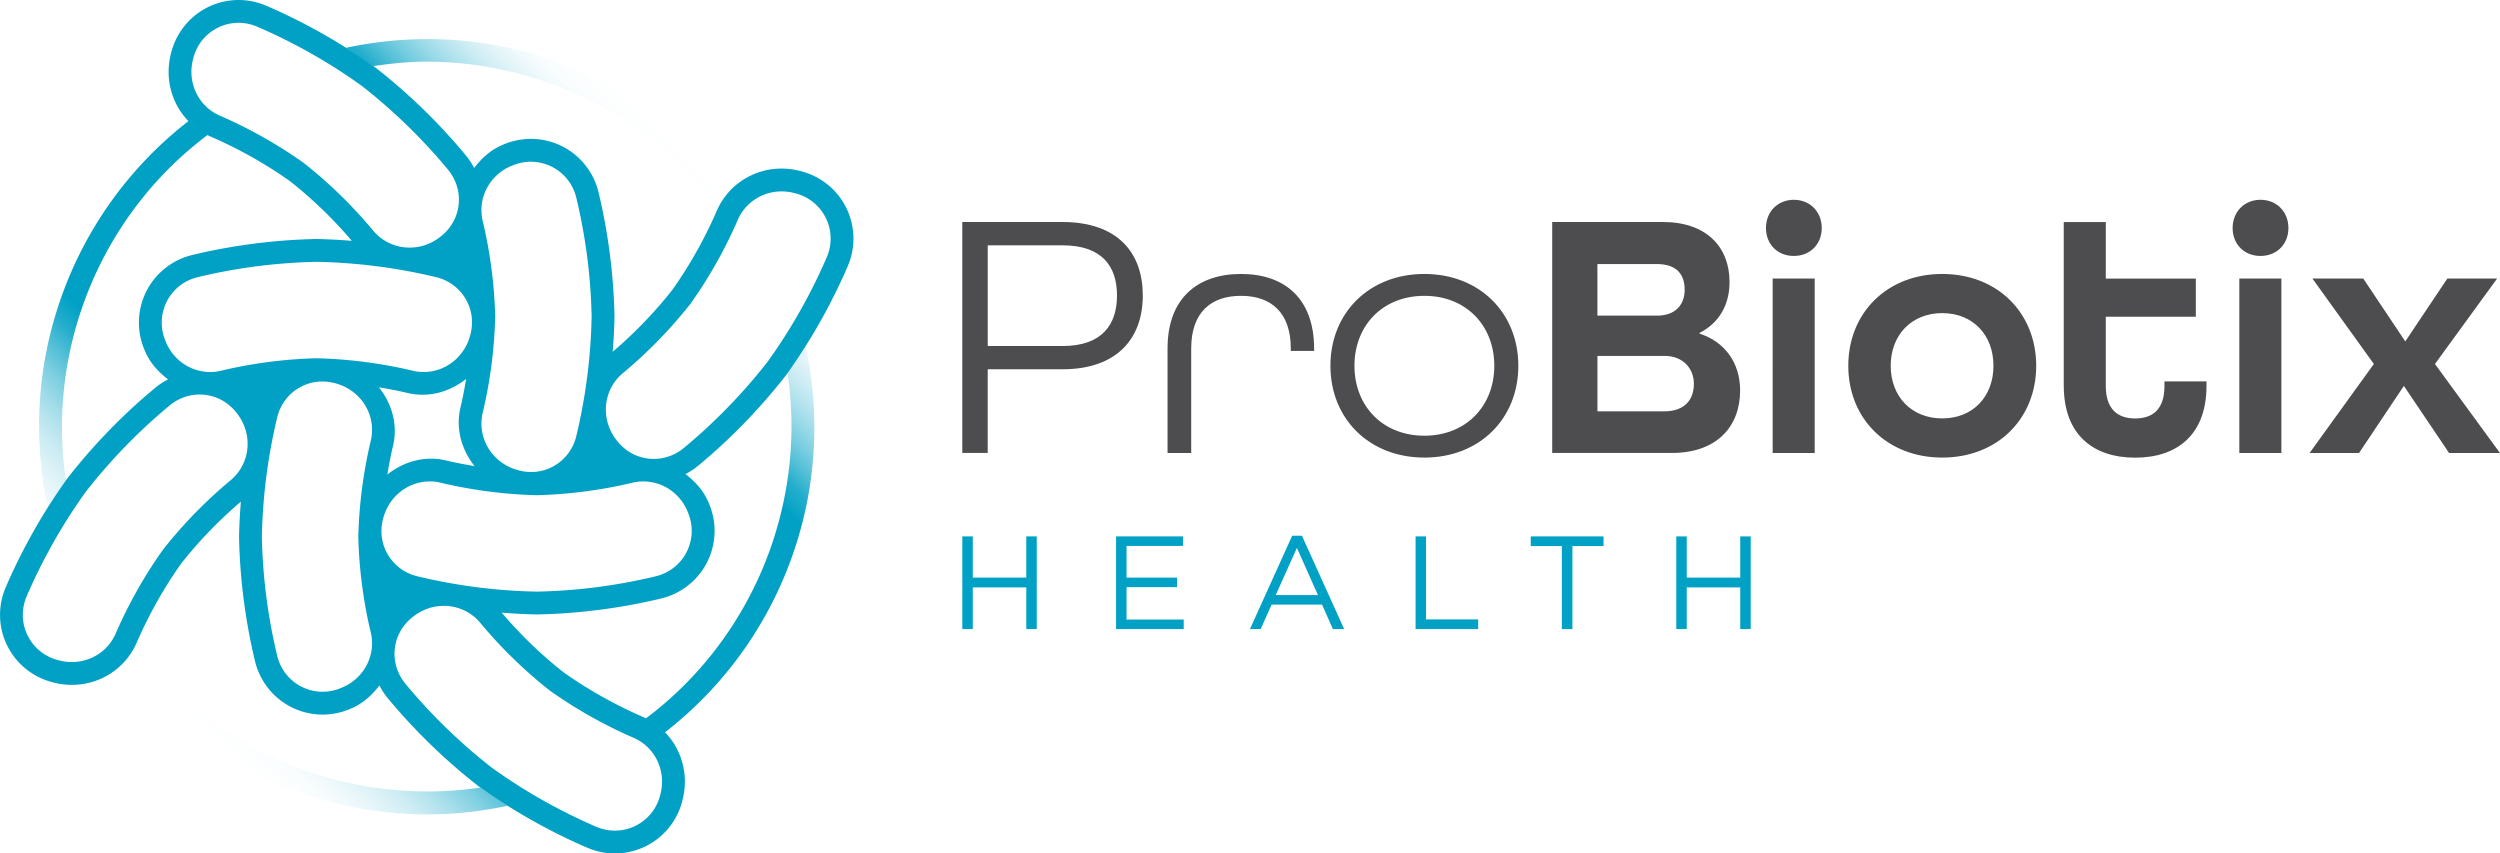 <svg xmlns="http://www.w3.org/2000/svg" xmlns:v="https://vecta.io/nano" viewBox="0 0 600 204.83"><defs><linearGradient id="A" x1="36.78" y1="168.05" x2="168.2" y2="36.63" gradientUnits="userSpaceOnUse"><stop offset="0" stop-color="#fff" stop-opacity="0"></stop><stop offset=".06" stop-color="rgba(183, 228, 238, .28)" stop-opacity=".28"></stop><stop offset=".14" stop-color="rgba(105, 199, 220, .59)" stop-opacity=".59"></stop><stop offset=".21" stop-color="rgba(48, 178, 207, .81)" stop-opacity=".81"></stop><stop offset=".26" stop-color="rgba(13, 165, 199, .95)" stop-opacity=".95"></stop><stop offset=".29" stop-color="#00a1c5"></stop><stop offset=".75" stop-color="#00a1c5"></stop><stop offset=".78" stop-color="rgba(12, 165, 199, .95)" stop-opacity=".95"></stop><stop offset=".82" stop-color="rgba(46, 178, 207, .82)" stop-opacity=".82"></stop><stop offset=".88" stop-color="rgba(102, 198, 220, .6)" stop-opacity=".6"></stop><stop offset=".94" stop-color="rgba(178, 226, 237, .3)" stop-opacity=".3"></stop><stop offset="1" stop-color="#fff" stop-opacity="0"></stop></linearGradient></defs><path d="M230.96 53.28h23.98c13.4 0 19.33 7.46 19.33 17.63s-6.02 17.72-19.33 17.72h-17.89v20.08h-6.1V53.27zm24.07 29.76c9.58 0 13.05-5.25 13.05-12.12s-3.47-12.04-13.05-12.04h-17.97v24.16h17.97zm25.18.59c0-12.04 7.21-17.88 17.63-17.88s17.55 5.84 17.55 17.97v.51h-5.6v-.6c0-8.73-4.83-12.63-11.95-12.63s-11.95 3.89-11.95 12.63v25.09h-5.68V83.63zm39.09 4.16c0-12.72 9.33-22.04 22.55-22.04s22.55 9.32 22.55 22.04-9.32 22.03-22.55 22.03-22.55-9.32-22.55-22.03zm39.33 0c0-9.67-6.78-16.79-16.78-16.79s-16.78 7.12-16.78 16.79 6.78 16.78 16.78 16.78 16.78-7.12 16.78-16.78zm13.91-34.51h26.53c10.51 0 16.02 6.02 16.02 14.41 0 5.6-2.63 9.92-7.21 12.21v.17c6.1 1.95 9.75 7.03 9.75 13.64 0 8.65-5.59 15-16.36 15h-28.74V53.27zm25.17 22.47c4.49 0 6.61-2.72 6.61-6.2s-1.7-6.18-6.7-6.18h-14.24v12.38h14.32zm1.7 22.97c5.09 0 7.12-2.96 7.12-6.6s-2.54-6.7-7.04-6.7h-16.1v13.3h16.02zm24.42-43.99c0-3.89 2.79-6.78 6.69-6.78s6.7 2.89 6.7 6.78-2.8 6.7-6.7 6.7-6.69-2.8-6.69-6.7zm1.61 12.12h10.09v41.87h-10.09V66.85zm18.15 20.94c0-12.72 9.33-22.04 22.55-22.04s22.55 9.32 22.55 22.04-9.32 22.03-22.55 22.03-22.55-9.32-22.55-22.03zm34.84 0c0-7.38-4.92-12.64-12.29-12.64s-12.37 5.25-12.37 12.64 5 12.63 12.37 12.63 12.29-5.25 12.29-12.63zm16.87 4.83V53.29h10.09v13.57H527v9.15h-21.61v16.62c0 5.6 2.88 7.8 7.04 7.8s7.04-2.12 7.04-7.8v-1.1h10.09v1.1c0 11.61-6.95 17.21-17.12 17.21s-17.13-5.6-17.13-17.21zm40.53-37.89c0-3.89 2.8-6.78 6.69-6.78s6.7 2.89 6.7 6.78-2.8 6.7-6.7 6.7-6.69-2.8-6.69-6.7zm1.61 12.12h10.09v41.87h-10.09V66.85zm32.29 20.51l-14.75-20.51h12.2l10.09 15.09 10.09-15.09h11.95l-14.92 20.51 15.6 21.36h-12.21l-10.85-16.1-10.76 16.1H554.3l15.42-21.36z" fill="#4d4d4f"></path><path d="M230.96 128.74h2.51v9.88h12.84v-9.88h2.51v22.24h-2.51v-10h-12.84v10h-2.51v-22.24zm36.9 0h16.07v2.29h-13.56v7.59h12.13v2.29h-12.13v7.78h13.72v2.29h-16.23v-22.24zm42.26-.16h2.35l10.13 22.4h-2.7l-2.61-5.87h-12.1l-2.63 5.87h-2.57l10.13-22.4zm6.19 14.23l-5.05-11.31-5.08 11.31h10.13zm23.43-14.07h2.51v19.92h12.51v2.31h-15.02v-22.24zm35.1 2.32h-7.46v-2.32h17.47v2.32h-7.47v19.91h-2.54v-19.91zm27.47-2.32h2.51v9.88h12.84v-9.88h2.51v22.24h-2.51v-10h-12.84v10h-2.51v-22.24z" fill="#00a1c5"></path><path d="M89.57 15.87l-6.54-4.39c16.71-3.6 34.1-2.6 50.61 3.29a92.42 92.42 0 0 1 42.17 30.52h0c-1.34 1.3-2.43 2.86-3.3 4.61-10.22-13.7-24.24-24.1-40.7-29.97-9.61-3.41-19.55-5.13-29.46-5.13-4.28 0-8.54.44-12.78 1.07zm-73.75 99.46c-4.68-31.52 8.26-63.67 34.09-83-1.75-.87-3.31-1.96-4.62-3.31h0a92.39 92.39 0 0 0-30.53 42.17c-5.88 16.5-6.88 33.91-3.28 50.62 1.33-2.11 2.78-4.28 4.34-6.47zm103.47 76.34c-1.32-.87-2.62-1.7-3.96-2.66-31.5 4.67-63.65-8.27-83-34.09-.84 1.7-1.87 3.23-3.16 4.51 17.81 22.86 45.06 36.03 73.39 36.03 6.42 0 12.88-.71 19.28-2.08-.83-.52-1.71-1.16-2.56-1.72zm71.43-104.73l-1.71 2.55c4.68 31.52-8.27 63.67-34.09 83 1.75.87 3.31 1.96 4.62 3.31h0a92.39 92.39 0 0 0 30.53-42.17c5.88-16.5 6.88-33.91 3.28-50.62-.8 1.28-1.74 2.6-2.63 3.92z" fill="url(#A)"></path><path d="M203.07 49.81c-1.18-2.35-2.87-4.36-4.92-5.89-1.79-1.34-3.84-2.32-6.06-2.87l-.36-.09c-8.15-1.99-16.44 2.08-19.71 9.66-1.99 4.6-5.47 11.65-10.7 19-5.21 6.61-10.47 11.56-14.28 14.81a137.08 137.08 0 0 0 .44-8.42c-.24-12.61-2.23-23.21-3.84-29.89-1.17-4.8-4.36-8.82-8.75-11.02a16.64 16.64 0 0 0-7.47-1.77c-2.24 0-4.46.45-6.57 1.34l-.34.15c-2.83 1.21-4.97 3.22-6.72 5.5a17.15 17.15 0 0 0-2-3.04c-4.37-5.3-11.66-13.25-21.68-21.06C79.88 8.85 70.21 4.08 63.89 1.37c-4.54-1.95-9.67-1.81-14.07.39-2.35 1.18-4.36 2.87-5.89 4.92-1.34 1.79-2.32 3.84-2.87 6.06l-.09.36c-1.99 8.15 2.08 16.44 9.66 19.71 4.6 1.99 11.65 5.47 19 10.7 6.61 5.21 11.56 10.47 14.81 14.29a137.08 137.08 0 0 0-8.42-.44c-12.61.24-23.21 2.23-29.89 3.84-4.8 1.17-8.82 4.36-11.02 8.75a16.64 16.64 0 0 0-1.77 7.47c0 2.24.45 4.46 1.34 6.57l.15.34c1.21 2.83 3.22 4.97 5.5 6.72a17.15 17.15 0 0 0-3.04 2c-5.3 4.37-13.25 11.66-21.06 21.68-7.37 10.23-12.14 19.9-14.85 26.22-1.95 4.54-1.81 9.67.39 14.07 1.18 2.35 2.87 4.36 4.92 5.89 1.79 1.34 3.84 2.32 6.06 2.87l.36.09c8.15 1.99 16.44-2.08 19.71-9.66 1.99-4.6 5.47-11.65 10.7-19 5.21-6.61 10.47-11.56 14.29-14.81a137.08 137.08 0 0 0-.44 8.42c.24 12.61 2.23 23.21 3.84 29.89 1.17 4.8 4.36 8.82 8.75 11.02a16.64 16.64 0 0 0 7.47 1.77c2.24 0 4.46-.45 6.57-1.34l.34-.15c2.83-1.21 4.97-3.22 6.72-5.5a17.15 17.15 0 0 0 2 3.04c4.37 5.3 11.66 13.25 21.68 21.06 10.23 7.37 19.9 12.14 26.22 14.85 4.54 1.95 9.67 1.81 14.07-.39 2.35-1.18 4.36-2.87 5.89-4.92 1.34-1.79 2.32-3.84 2.87-6.06l.08-.36c1.99-8.15-2.08-16.44-9.66-19.71-4.59-1.99-11.65-5.47-19-10.7-6.61-5.21-11.56-10.47-14.81-14.29a137.08 137.08 0 0 0 8.42.44c12.61-.24 23.21-2.23 29.89-3.84 4.8-1.17 8.82-4.36 11.02-8.75a16.64 16.64 0 0 0 1.77-7.47c0-2.24-.45-4.46-1.34-6.57l-.15-.34c-1.21-2.83-3.22-4.97-5.5-6.72a17.15 17.15 0 0 0 3.04-2c5.3-4.37 13.25-11.66 21.06-21.68 7.37-10.23 12.14-19.9 14.85-26.22a16.72 16.72 0 0 0-.39-14.07zm-80.43-9.94l.34-.14c3.07-1.31 6.48-1.2 9.45.28 2.95 1.48 5.09 4.18 5.87 7.4a133.44 133.44 0 0 1 3.69 28.6 133.6 133.6 0 0 1-3.69 28.7c-.78 3.22-2.92 5.93-5.87 7.4a10.97 10.97 0 0 1-4.93 1.17c-1.59 0-3.22-.33-4.85-1.02-5.24-2.24-8.1-7.8-6.79-13.23 1.23-5.14 2.75-13.28 2.99-23.04-.24-9.63-1.75-17.77-2.99-22.91-1.31-5.43 1.55-10.99 6.78-13.23zm-31.7 53.08c2.6.44 4.97.91 6.82 1.35 5.1 1.23 10.15-.23 14.12-3.37-.44 2.6-.91 4.97-1.35 6.82-1.23 5.1.23 10.15 3.37 14.12-2.6-.44-4.97-.91-6.82-1.35-5.1-1.23-10.15.23-14.12 3.37.44-2.6.91-4.97 1.35-6.82 1.23-5.1-.23-10.15-3.37-14.12zM72.91 39.12c-7.85-5.59-15.27-9.26-20.12-11.35-5.12-2.21-7.86-7.83-6.51-13.36l.09-.36c.8-3.24 2.93-5.91 5.89-7.39 2.95-1.48 6.4-1.57 9.45-.26 6.07 2.6 15.36 7.18 25.1 14.2 9.55 7.44 16.55 15.07 20.75 20.17 2.11 2.56 2.99 5.89 2.4 9.14a10.97 10.97 0 0 1-2.03 4.65c-.96 1.28-2.2 2.38-3.72 3.27-4.93 2.85-11.1 1.8-14.66-2.5a111.15 111.15 0 0 0-16.64-16.21zM39.87 82.19l-.14-.34c-1.31-3.07-1.2-6.48.28-9.45 1.48-2.95 4.18-5.09 7.4-5.87a133.44 133.44 0 0 1 28.6-3.69 133.6 133.6 0 0 1 28.7 3.69c3.22.78 5.93 2.92 7.4 5.87a10.97 10.97 0 0 1 1.17 4.93c0 1.59-.33 3.22-1.02 4.85-2.24 5.24-7.8 8.1-13.23 6.79-5.14-1.23-13.28-2.75-23.04-2.99-9.63.24-17.77 1.75-22.91 2.99-5.43 1.31-10.99-1.55-13.23-6.78zm15.46 33.09a111.15 111.15 0 0 0-16.21 16.64c-5.59 7.85-9.26 15.27-11.35 20.12-2.21 5.12-7.83 7.86-13.36 6.51l-.36-.09c-3.24-.8-5.91-2.93-7.39-5.89-1.48-2.95-1.57-6.4-.26-9.45 2.6-6.07 7.18-15.36 14.2-25.1 7.44-9.55 15.07-16.55 20.17-20.75 2.56-2.11 5.89-2.99 9.14-2.4 1.7.31 3.27.99 4.65 2.03 1.28.96 2.38 2.2 3.27 3.72 2.85 4.93 1.8 11.1-2.5 14.66zm33.65 36.46c1.31 5.43-1.55 10.99-6.78 13.23l-.34.14c-3.07 1.31-6.48 1.2-9.45-.28-2.95-1.48-5.09-4.18-5.87-7.4a133.44 133.44 0 0 1-3.69-28.6 133.6 133.6 0 0 1 3.69-28.7c.78-3.22 2.92-5.93 5.87-7.4a10.97 10.97 0 0 1 4.93-1.17c1.59 0 3.22.33 4.85 1.02 5.24 2.24 8.1 7.8 6.79 13.23-1.23 5.14-2.75 13.28-2.99 23.04.24 9.63 1.75 17.77 2.99 22.91zm42.94 13.97c7.85 5.59 15.27 9.26 20.12 11.35 5.12 2.21 7.86 7.83 6.51 13.36l-.09.36c-.8 3.24-2.93 5.91-5.89 7.39-2.95 1.48-6.4 1.57-9.45.26-6.07-2.6-15.36-7.18-25.1-14.2-9.55-7.44-16.55-15.07-20.75-20.17-2.11-2.56-2.99-5.89-2.4-9.14a10.97 10.97 0 0 1 2.03-4.65c.96-1.28 2.2-2.38 3.72-3.27 4.93-2.85 11.1-1.8 14.66 2.5a111.15 111.15 0 0 0 16.64 16.21zm33.04-43.07l.14.34c1.31 3.07 1.2 6.48-.28 9.45-1.48 2.95-4.18 5.09-7.4 5.87a133.44 133.44 0 0 1-28.6 3.69 133.6 133.6 0 0 1-28.7-3.69c-3.22-.78-5.93-2.92-7.4-5.87a10.97 10.97 0 0 1-1.17-4.93c0-1.59.33-3.22 1.02-4.85 2.24-5.24 7.8-8.1 13.23-6.79 5.14 1.23 13.28 2.75 23.04 2.99 9.63-.24 17.77-1.75 22.91-2.99 5.43-1.31 10.99 1.55 13.23 6.78zm33.47-60.93c-2.6 6.07-7.18 15.36-14.2 25.1-7.44 9.55-15.07 16.55-20.17 20.75-2.56 2.11-5.89 2.99-9.14 2.4a10.97 10.97 0 0 1-4.65-2.03c-1.28-.96-2.38-2.2-3.27-3.72-2.85-4.93-1.8-11.1 2.5-14.66a111.15 111.15 0 0 0 16.21-16.64c5.59-7.85 9.26-15.27 11.35-20.12 2.21-5.12 7.83-7.86 13.36-6.51l.36.09c3.24.8 5.91 2.93 7.39 5.89 1.48 2.95 1.57 6.4.26 9.45z" fill="#00a1c5"></path></svg>